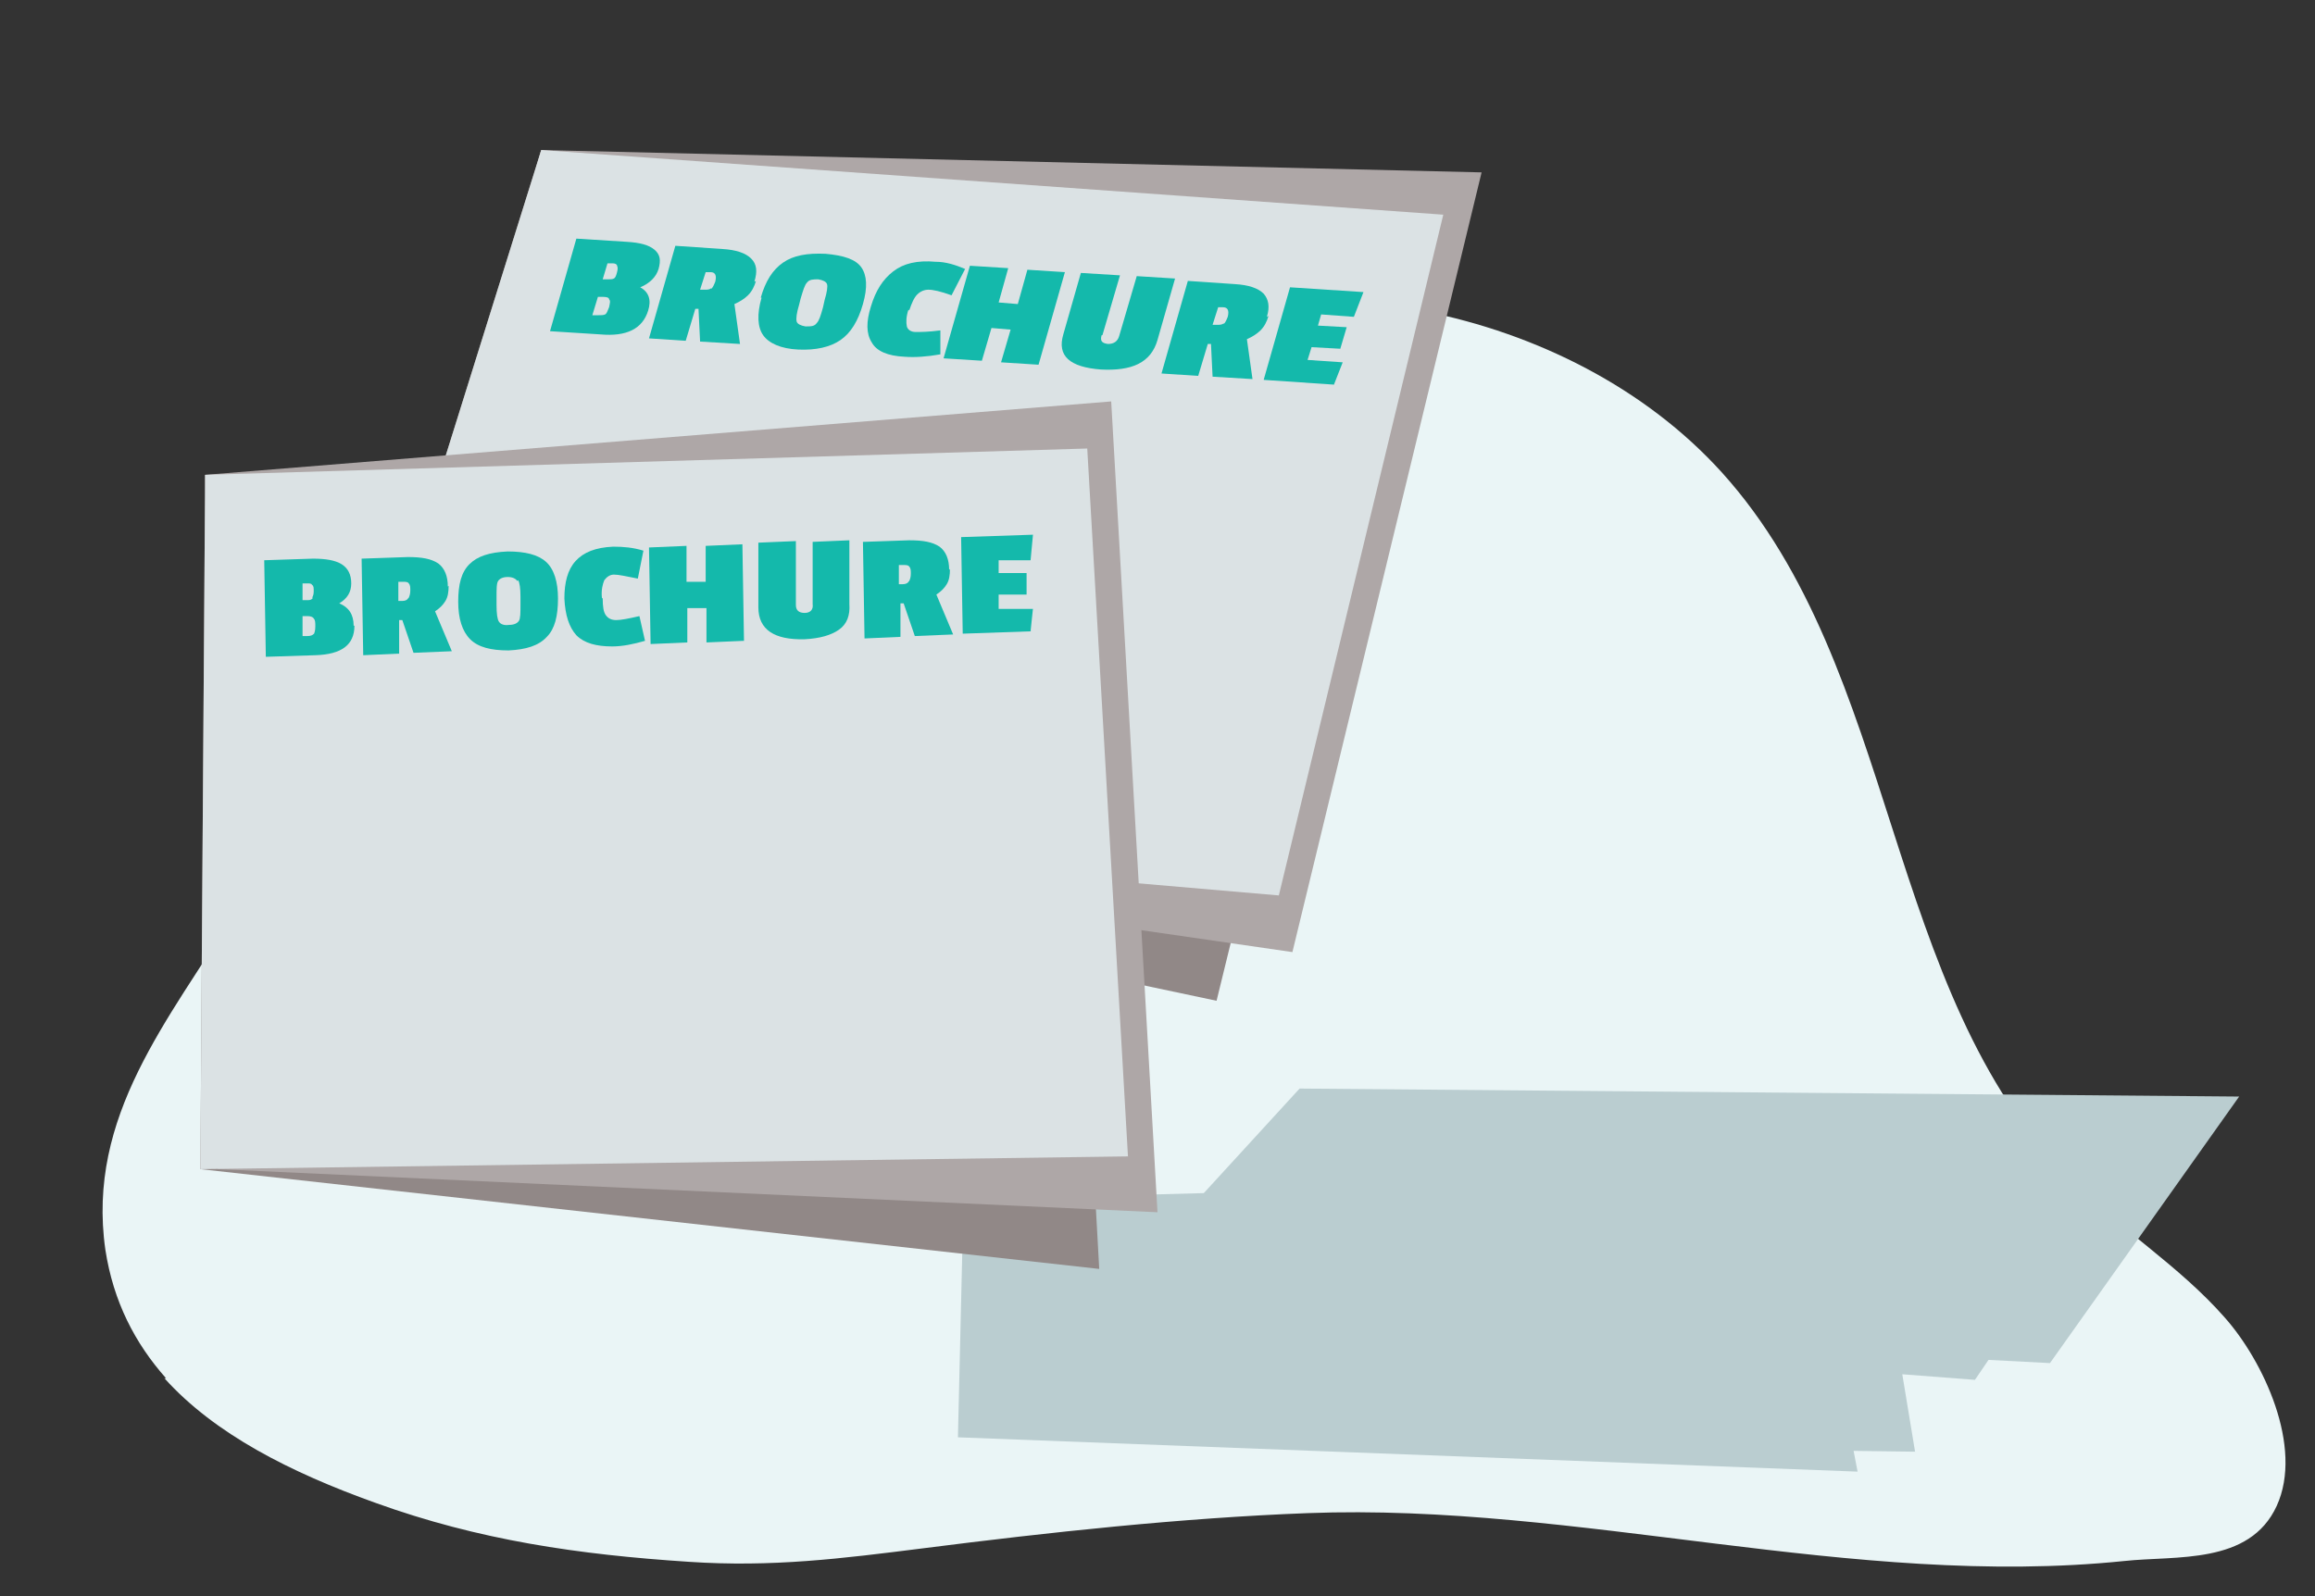 <svg xmlns="http://www.w3.org/2000/svg" id="Layer_1" viewBox="0 0 290 200"><rect x="0" y="0" width="290" height="200" fill="#333333" stroke="none"/><defs><style>      .st0 {        fill: none;      }      .st1 {        fill: #eaf5f6;      }      .st2 {        fill: #918887;      }      .st3 {        fill: #14b9ab;      }      .st4 {        fill: #aea7a7;      }      .st5 {        fill: #dbe2e4;      }      .st6 {        fill: #bacdd0;      }    </style></defs><path class="st1" d="M20.8,172.7c-3.9-4.4-6.6-9.6-7.6-16.1-2.4-16.8,8-28.8,16.1-42.1,7.7-12.7,17.2-24.3,28.1-34.4,21.7-20.2,49-34.6,78.1-40.3,14.1-2.8,28.8-3.6,42.9-.8,14.1,2.8,27.7,9.6,37.3,20.2,22.3,24.7,20.2,65,43.6,88.6,6.1,6.1,13.7,10.8,19.4,17.3,4.8,5.4,9.9,16.2,6.5,23.6s-12.6,6.2-19.1,6.9c-34,3.5-68.3-7.3-102.3-6-15.8.6-32.4,2.4-48.1,4.4-10.3,1.3-19,2.4-29.4,1.7-13.8-.9-26.3-2.7-39.3-7.4-10.6-3.8-20.1-8.6-26.4-15.6Z"></path><polygon class="st6" points="280.5 137.4 162.8 136.4 150.8 149.5 120.7 150.3 120 180.1 232.7 184.4 232.2 181.8 239.9 181.9 238.3 172.2 247.4 172.9 249.1 170.4 256.8 170.8 280.5 137.4"></polygon><g><polygon class="st2" points="67.8 18.8 173.7 38.3 152.4 125.4 41.8 102 67.8 18.8"></polygon><polygon class="st4" points="67.8 18.8 185.6 21.6 161.9 119.3 44 102.2 67.8 18.8"></polygon><g><polygon class="st5" points="67.8 18.8 180.8 26.9 160.2 112.2 41.8 102 67.8 18.8"></polygon><g><path class="st3" d="M81.2,38.9c-.7,2.3-2.7,3.3-6,3l-6.3-.4,3.3-11.6,6.3.4c1.7.1,2.8.4,3.5,1,.7.6.8,1.3.5,2.4-.3,1-1.1,1.8-2.3,2.3h0c1.1.6,1.4,1.6,1,2.9ZM75.8,39.4c.2-.1.3-.4.5-.9.1-.5.2-.8,0-1,0-.2-.3-.3-.7-.3h-.7s-.7,2.3-.7,2.3h.7c.4,0,.7,0,.9-.1ZM76.9,34.9c.2-.1.3-.4.4-.8.1-.4.1-.6,0-.8,0-.2-.3-.3-.5-.3h-.7s-.6,2-.6,2h.7c.3,0,.5,0,.7-.1Z"></path><path class="st3" d="M94.7,35.2c-.2.7-.5,1.3-1,1.8-.4.4-1,.8-1.7,1.1l.7,5-5-.3-.2-4.1h-.4s-1.2,4-1.2,4l-4.6-.3,3.3-11.6,5.9.4c1.7.1,2.9.5,3.6,1.2s.8,1.6.4,2.9ZM89.1,36.2c.2-.2.3-.4.5-.9.1-.4.1-.7,0-.9-.1-.2-.3-.3-.6-.3h-.6s-.7,2.2-.7,2.2h.6c.3,0,.6,0,.8-.2Z"></path><path class="st3" d="M95.3,37.3c.6-2.1,1.5-3.5,2.8-4.4,1.3-.9,3-1.2,5.3-1.1,2.3.2,3.8.7,4.5,1.7.7,1,.8,2.5.2,4.6-.6,2.1-1.5,3.6-2.8,4.5-1.3.9-3.1,1.3-5.3,1.2s-3.7-.8-4.4-1.8c-.7-1-.8-2.6-.2-4.7ZM103.6,35.6c-.1-.3-.5-.5-1.1-.6-.6,0-1.1,0-1.4.4-.3.3-.5,1-.8,2l-.2.8c-.3,1-.4,1.7-.3,2.1.1.3.5.5,1.1.6.7,0,1.1,0,1.4-.4.3-.3.5-.9.8-2l.2-.9c.3-1,.4-1.7.3-2Z"></path><path class="st3" d="M113.8,38.8c-.3.9-.3,1.6-.2,2.1.1.4.5.7,1.1.7.6,0,1.6,0,3.1-.2v3c-1.7.3-3.2.4-4.5.3-2.1-.1-3.5-.7-4.1-1.8-.7-1.1-.7-2.6-.1-4.5.6-2,1.5-3.4,2.8-4.4,1.3-1,3-1.4,5.3-1.2,1.3,0,2.5.4,3.7.9l-1.7,3.3c-1.4-.5-2.3-.7-2.9-.7-.5,0-1,.2-1.4.6-.4.4-.7,1.1-1,2Z"></path><path class="st3" d="M130.1,45.7l-4.7-.3,1.2-4.1-2.4-.2-1.2,4.1-4.8-.3,3.3-11.6,4.8.3-1.2,4.3,2.4.2,1.2-4.3,4.7.3-3.3,11.6Z"></path><path class="st3" d="M138,42c-.2.7,0,1,.8,1.1.7,0,1.2-.3,1.4-1l2.2-7.5,4.8.3-2.2,7.7c-.4,1.4-1.2,2.4-2.4,3-1.2.6-2.8.8-4.7.7-3.9-.3-5.5-1.7-4.7-4.4l2.2-7.7,4.9.3-2.2,7.5Z"></path><path class="st3" d="M158.9,39.6c-.2.7-.5,1.3-1,1.8-.4.4-1,.8-1.7,1.1l.7,5-5-.3-.2-4.1h-.4s-1.2,4-1.2,4l-4.6-.3,3.3-11.6,5.9.4c1.7.1,2.9.5,3.6,1.2.6.7.8,1.6.4,2.9ZM153.3,40.6c.2-.2.3-.4.5-.9.1-.4.1-.7,0-.9-.1-.2-.3-.3-.6-.3h-.6s-.7,2.2-.7,2.2h.6c.3,0,.6,0,.8-.2Z"></path><path class="st3" d="M167.2,48.2l-8.9-.6,3.3-11.6,9.2.6-1.2,3.1-4.1-.3-.4,1.4,3.6.2-.8,2.7-3.6-.2-.5,1.6,4.4.3-1.1,2.8Z"></path></g></g></g><g><polygon class="st2" points="25.7 59.5 132.7 68.5 137.7 159 25.1 146.5 25.7 59.5"></polygon><polygon class="st4" points="25.7 59.5 139.2 50.3 145 151.9 27.3 146.5 25.7 59.5"></polygon><g><polygon class="st5" points="25.7 59.5 136.2 56.2 141.3 144.9 25.1 146.5 25.7 59.5"></polygon><g><path class="st3" d="M44.4,78.4c0,2.4-1.6,3.6-4.9,3.7l-6.2.2-.2-12.1,6.1-.2c1.6,0,2.8.2,3.6.7.8.5,1.2,1.3,1.2,2.4,0,1.1-.5,1.9-1.5,2.5h0c1.2.5,1.8,1.4,1.8,2.8ZM39.1,74.9c.1-.2.2-.4.2-.8,0-.4,0-.7-.2-.8-.1-.2-.3-.2-.6-.2h-.6s0,2.1,0,2.1h.7c.3,0,.5-.1.6-.3ZM39.3,79.5c.1-.2.2-.5.2-1,0-.5,0-.8-.2-1-.1-.2-.4-.3-.8-.3h-.6s0,2.5,0,2.5h.6c.4,0,.7-.1.8-.3Z"></path><path class="st3" d="M56.2,73.4c0,.8-.1,1.4-.4,1.9-.3.5-.7.9-1.3,1.3l2.1,5-4.8.2-1.4-4.1h-.4s0,4.2,0,4.2l-4.5.2-.2-12.1,5.8-.2c1.7,0,2.9.2,3.8.8.8.6,1.2,1.6,1.2,2.9ZM51.2,74.9c.1-.2.2-.5.2-.9,0-.4,0-.7-.2-.9-.1-.2-.4-.2-.7-.2h-.6s0,2.4,0,2.4h.5c.3,0,.6-.1.7-.3Z"></path><path class="st3" d="M57.4,75.4c0-2.2.4-3.7,1.4-4.7s2.5-1.5,4.8-1.6c2.2,0,3.8.4,4.8,1.3,1,.9,1.5,2.5,1.5,4.6,0,2.2-.4,3.8-1.4,4.8-1,1.1-2.6,1.6-4.8,1.7-2.2,0-3.8-.4-4.8-1.4-1-1-1.5-2.6-1.5-4.7ZM64.8,72.8c-.2-.3-.6-.5-1.2-.5-.6,0-1,.2-1.2.5-.2.3-.2,1-.2,2.1v.9c0,1.1.1,1.8.3,2.1.2.3.6.5,1.3.4.6,0,1-.2,1.2-.5.2-.3.2-1,.2-2.1v-.9c0-1.1-.1-1.8-.3-2.1Z"></path><path class="st3" d="M75.5,75c0,1,.1,1.7.4,2.1.3.4.7.6,1.3.6.6,0,1.6-.2,2.9-.5l.7,3.1c-1.4.4-2.8.7-4.1.7-2,0-3.5-.4-4.5-1.4-.9-1-1.4-2.5-1.5-4.6,0-2,.4-3.6,1.4-4.7s2.5-1.7,4.7-1.8c1.3,0,2.5.1,3.8.5l-.7,3.5c-1.5-.3-2.4-.5-3-.5-.5,0-.9.3-1.2.7-.2.5-.4,1.2-.3,2.2Z"></path><path class="st3" d="M93.1,80.3l-4.6.2v-4.3c0,0-2.4,0-2.4,0v4.3c0,0-4.6.2-4.6.2l-.2-12.1,4.7-.2v4.5c0,0,2.4,0,2.4,0v-4.5c0,0,4.6-.2,4.6-.2l.2,12.1Z"></path><path class="st3" d="M99.7,75.8c0,.7.4,1,1.1,1s1.1-.4,1-1.1v-7.8c-.1,0,4.6-.2,4.6-.2v8c.1,1.4-.3,2.5-1.3,3.2-1,.7-2.4,1.1-4.3,1.2-3.8.1-5.8-1.2-5.8-4v-8.1c-.1,0,4.7-.2,4.7-.2v7.8Z"></path><path class="st3" d="M119,71.3c0,.8-.1,1.4-.4,1.9-.3.5-.7.9-1.3,1.3l2.1,5-4.8.2-1.4-4.1h-.4s0,4.2,0,4.2l-4.5.2-.2-12.1,5.8-.2c1.7,0,2.9.2,3.8.8.8.6,1.2,1.6,1.2,2.9ZM113.9,72.8c.1-.2.2-.5.2-.9,0-.4,0-.7-.2-.9-.1-.2-.4-.2-.7-.2h-.6s0,2.4,0,2.4h.5c.3,0,.6-.1.7-.3Z"></path><path class="st3" d="M129.3,79.1l-8.7.3-.2-12.1,9-.3-.3,3.2h-4c0,.1,0,1.6,0,1.6h3.5c0-.1,0,2.7,0,2.7h-3.5c0,.1,0,1.8,0,1.8h4.3c0-.1-.3,2.8-.3,2.8Z"></path></g></g></g><rect class="st0" width="290" height="200"></rect></svg>